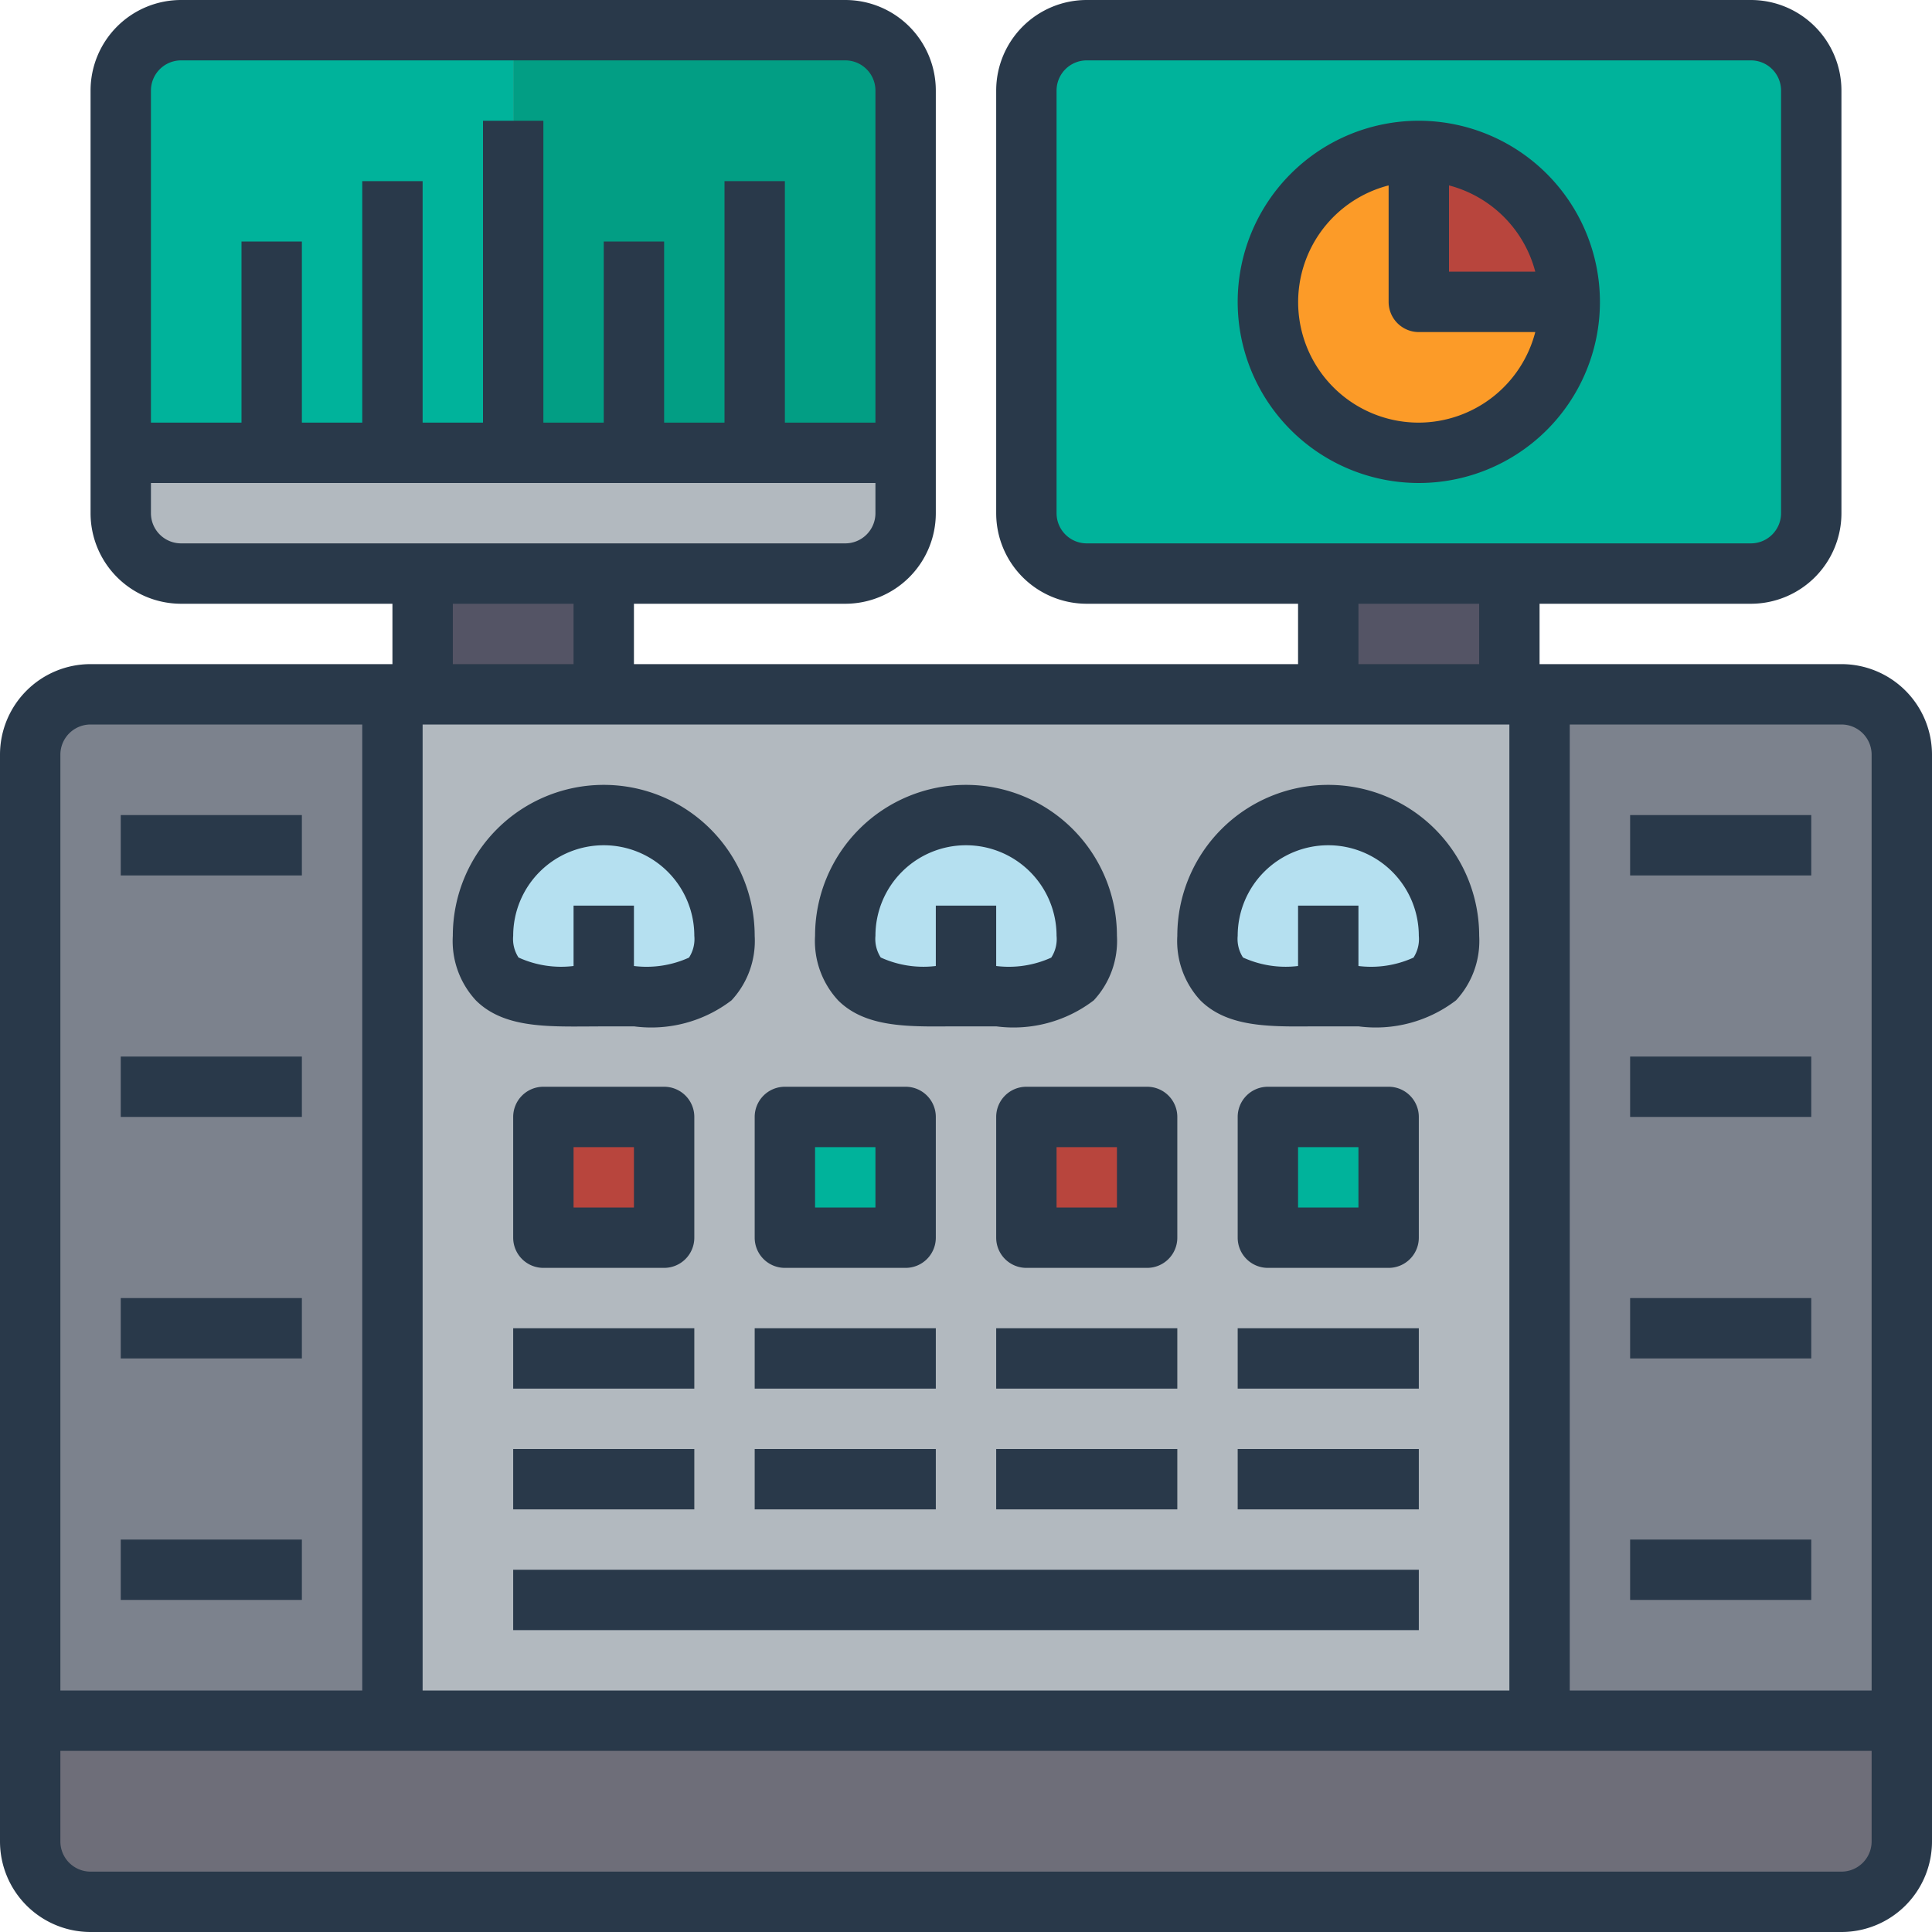 <svg xmlns="http://www.w3.org/2000/svg" viewBox="0 0 64 64"><defs><style>.cls-1{fill:#6e6e79;}.cls-2{fill:#7c828d;}.cls-3{fill:#b2b9bf;}.cls-4{fill:#b5e0f0;}.cls-5{fill:#00b39b;}.cls-6{fill:#b8453d;}.cls-7{fill:#fc9b28;}.cls-8{fill:#545465;}.cls-9{fill:#029e84;}.cls-10{fill:#29394a;}</style></defs><title>02-control panal</title><g id="_02-control_panal" data-name="02-control panal"><path class="cls-1" d="M63,57v4a2.006,2.006,0,0,1-2,2H3a2.006,2.006,0,0,1-2-2V57H63Z"/><path class="cls-2" d="M13,23V57H1V25a2.006,2.006,0,0,1,2-2Z"/><path class="cls-2" d="M63,25V57H51V23H61A2.006,2.006,0,0,1,63,25Z"/><path class="cls-3" d="M51,23V57H13V23H51Zm-3,8a4,4,0,0,0-8,0c0,2.21,1.79,2,4,2S48,33.21,48,31ZM46,41V37H42v4Zm-8,0V37H34v4ZM36,31a4,4,0,0,0-8,0c0,2.21,1.79,2,4,2S36,33.21,36,31ZM30,41V37H26v4ZM24,31a4,4,0,0,0-8,0c0,2.21,1.79,2,4,2S24,33.21,24,31ZM22,41V37H18v4Z"/><path class="cls-4" d="M44,33c-2.21,0-4,.21-4-2a4,4,0,0,1,8,0C48,33.21,46.21,33,44,33Z"/><path class="cls-4" d="M32,33c-2.21,0-4,.21-4-2a4,4,0,0,1,8,0C36,33.21,34.21,33,32,33Z"/><path class="cls-4" d="M20,33c-2.21,0-4,.21-4-2a4,4,0,0,1,8,0C24,33.21,22.21,33,20,33Z"/><rect class="cls-5" x="42" y="37" width="4" height="4"/><rect class="cls-5" x="26" y="37" width="4" height="4"/><rect class="cls-6" x="34" y="37" width="4" height="4"/><rect class="cls-6" x="18" y="37" width="4" height="4"/><path class="cls-6" d="M52,10H47V5A5,5,0,0,1,52,10Z"/><path class="cls-7" d="M47,10h5a5,5,0,1,1-5-5Z"/><rect class="cls-8" x="14" y="19" width="6" height="4"/><rect class="cls-8" x="44" y="19" width="6" height="4"/><path class="cls-3" d="M30,15v2a2.006,2.006,0,0,1-2,2H6a2.006,2.006,0,0,1-2-2V15H30Z"/><path class="cls-9" d="M25,15H17V1H28a2.006,2.006,0,0,1,2,2V15Z"/><path class="cls-5" d="M13,15H4V3A2.006,2.006,0,0,1,6,1H17V15Z"/><path class="cls-5" d="M60,3V17a2.006,2.006,0,0,1-2,2H36a2.006,2.006,0,0,1-2-2V3a2.006,2.006,0,0,1,2-2H58A2.006,2.006,0,0,1,60,3Zm-8,7a5,5,0,1,0-5,5A5,5,0,0,0,52,10Z"/><path class="cls-10" d="M61,22H51V20h7a3,3,0,0,0,3-3V3a3,3,0,0,0-3-3H36a3,3,0,0,0-3,3V17a3,3,0,0,0,3,3h7v2H21V20h7a3,3,0,0,0,3-3V3a3,3,0,0,0-3-3H6A3,3,0,0,0,3,3V17a3,3,0,0,0,3,3h7v2H3a3,3,0,0,0-3,3V61a3,3,0,0,0,3,3H61a3,3,0,0,0,3-3V25A3,3,0,0,0,61,22Zm-9,2h9a1,1,0,0,1,1,1V56H52ZM50,56H14V24H50ZM35,17V3a1,1,0,0,1,1-1H58a1,1,0,0,1,1,1V17a1,1,0,0,1-1,1H36A1,1,0,0,1,35,17Zm10,3h4v2H45ZM6,2H28a1,1,0,0,1,1,1V14H26V6H24v8H22V8H20v6H18V4H16V14H14V6H12v8H10V8H8v6H5V3A1,1,0,0,1,6,2ZM5,17V16H29v1a1,1,0,0,1-1,1H6A1,1,0,0,1,5,17Zm10,3h4v2H15ZM2,25a1,1,0,0,1,1-1h9V56H2ZM61,62H3a1,1,0,0,1-1-1V58H62v3A1,1,0,0,1,61,62Z"/><path class="cls-10" d="M15.767,33.142c.89.882,2.255.87,3.71.861L20,34l.523,0,.484,0a4.373,4.373,0,0,0,3.226-.863A2.894,2.894,0,0,0,25,31a5,5,0,0,0-10,0A2.894,2.894,0,0,0,15.767,33.142ZM20,28a3,3,0,0,1,3,3,1.129,1.129,0,0,1-.176.722A3.4,3.4,0,0,1,21,32V30H19v2a3.391,3.391,0,0,1-1.824-.282A1.129,1.129,0,0,1,17,31,3,3,0,0,1,20,28Z"/><path class="cls-10" d="M31.477,34,32,34l.523,0,.484,0a4.373,4.373,0,0,0,3.226-.863A2.894,2.894,0,0,0,37,31a5,5,0,0,0-10,0,2.894,2.894,0,0,0,.767,2.142C28.656,34.024,30.025,34.012,31.477,34ZM32,28a3,3,0,0,1,3,3,1.129,1.129,0,0,1-.176.722A3.4,3.4,0,0,1,33,32V30H31v2a3.4,3.4,0,0,1-1.824-.282A1.129,1.129,0,0,1,29,31,3,3,0,0,1,32,28Z"/><path class="cls-10" d="M43.477,34,44,34l.523,0,.484,0a4.373,4.373,0,0,0,3.226-.863A2.894,2.894,0,0,0,49,31a5,5,0,0,0-10,0,2.894,2.894,0,0,0,.767,2.142C40.657,34.024,42.024,34.012,43.477,34ZM44,28a3,3,0,0,1,3,3,1.129,1.129,0,0,1-.176.722A3.4,3.4,0,0,1,45,32V30H43v2a3.4,3.4,0,0,1-1.824-.282A1.129,1.129,0,0,1,41,31,3,3,0,0,1,44,28Z"/><path class="cls-10" d="M47,4a6,6,0,1,0,6,6A6.006,6.006,0,0,0,47,4Zm3.858,5H48V6.142A4,4,0,0,1,50.858,9ZM47,14a3.992,3.992,0,0,1-1-7.858V10a1,1,0,0,0,1,1h3.858A4,4,0,0,1,47,14Z"/><path class="cls-10" d="M22,42a1,1,0,0,0,1-1V37a1,1,0,0,0-1-1H18a1,1,0,0,0-1,1v4a1,1,0,0,0,1,1Zm-3-4h2v2H19Z"/><path class="cls-10" d="M25,41a1,1,0,0,0,1,1h4a1,1,0,0,0,1-1V37a1,1,0,0,0-1-1H26a1,1,0,0,0-1,1Zm2-3h2v2H27Z"/><path class="cls-10" d="M33,37v4a1,1,0,0,0,1,1h4a1,1,0,0,0,1-1V37a1,1,0,0,0-1-1H34A1,1,0,0,0,33,37Zm2,1h2v2H35Z"/><path class="cls-10" d="M46,36H42a1,1,0,0,0-1,1v4a1,1,0,0,0,1,1h4a1,1,0,0,0,1-1V37A1,1,0,0,0,46,36Zm-1,4H43V38h2Z"/><rect class="cls-10" x="17" y="48" width="6" height="2"/><rect class="cls-10" x="17" y="44" width="6" height="2"/><rect class="cls-10" x="25" y="48" width="6" height="2"/><rect class="cls-10" x="25" y="44" width="6" height="2"/><rect class="cls-10" x="33" y="48" width="6" height="2"/><rect class="cls-10" x="33" y="44" width="6" height="2"/><rect class="cls-10" x="41" y="48" width="6" height="2"/><rect class="cls-10" x="41" y="44" width="6" height="2"/><rect class="cls-10" x="17" y="52" width="30" height="2"/><rect class="cls-10" x="54" y="27" width="6" height="2"/><rect class="cls-10" x="54" y="35" width="6" height="2"/><rect class="cls-10" x="54" y="43" width="6" height="2"/><rect class="cls-10" x="54" y="51" width="6" height="2"/><rect class="cls-10" x="4" y="27" width="6" height="2"/><rect class="cls-10" x="4" y="35" width="6" height="2"/><rect class="cls-10" x="4" y="43" width="6" height="2"/><rect class="cls-10" x="4" y="51" width="6" height="2"/></g></svg>